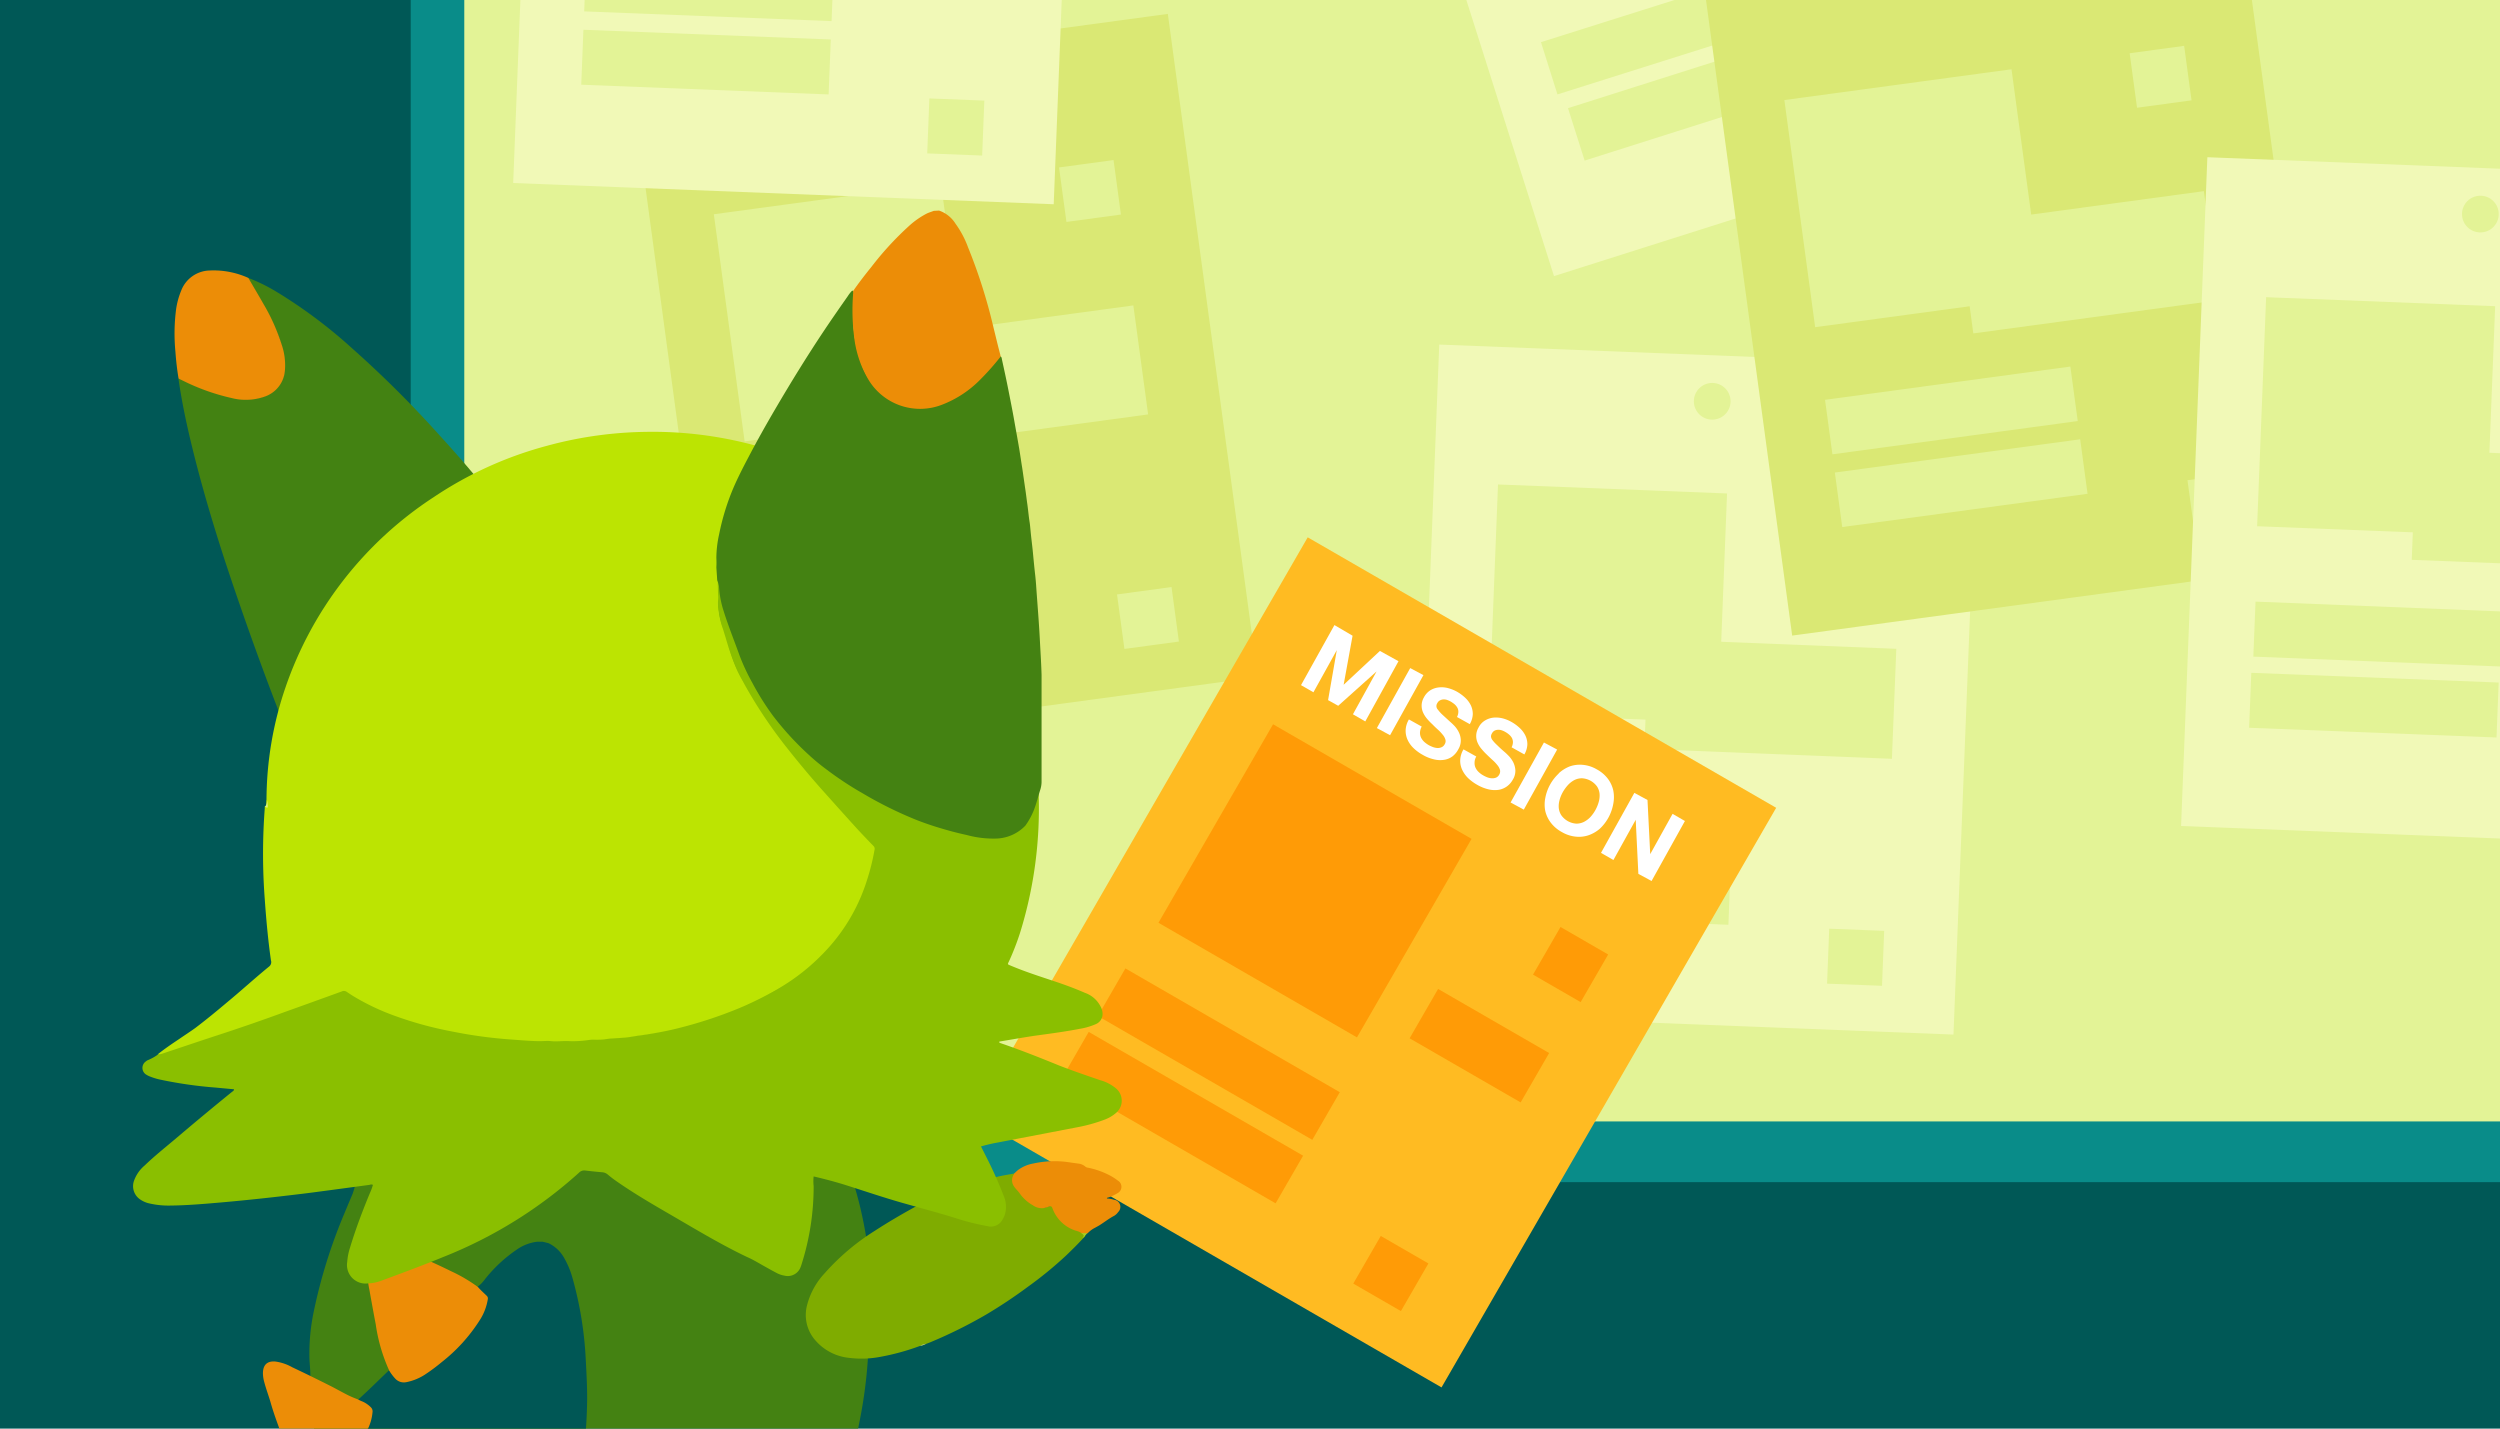 <svg xmlns="http://www.w3.org/2000/svg" xmlns:xlink="http://www.w3.org/1999/xlink" viewBox="0 0 350 200"><defs><clipPath id="a"><rect width="350" height="200" style="fill:none"/></clipPath></defs><title>flow-2</title><rect width="350" height="200" style="fill:#005856"/><g style="clip-path:url(#a)"><rect x="121" y="-63.5" width="165.5" height="292.5" transform="translate(121 286.5) rotate(-90)" style="fill:#098c89"/><rect x="65" width="285" height="157" style="fill:#e3f396"/><rect x="199.62" y="49.71" width="75.73" height="93.7" transform="translate(3.98 -9.27) rotate(2.25)" style="fill:#f1f9b7"/><circle cx="239.71" cy="56.18" r="2.57" style="fill:#e3f396"/><rect x="209.07" y="68.46" width="32.09" height="32.09" transform="translate(3.5 -8.79) rotate(2.25)" style="fill:#e3f396"/><rect x="258.29" y="69.91" width="7.7" height="7.7" transform="translate(3.11 -10.26) rotate(2.25)" style="fill:#e3f396"/><rect x="255.92" y="130.19" width="7.7" height="7.7" transform="translate(5.48 -10.12) rotate(2.25)" style="fill:#e3f396"/><rect x="230.39" y="89.9" width="34.66" height="15.4" transform="matrix(1, 0.04, -0.04, 1, 4.03, -9.67)" style="fill:#e3f396"/><rect x="207.88" y="110.85" width="34.66" height="7.7" transform="matrix(1, 0.04, -0.04, 1, 4.69, -8.77)" style="fill:#e3f396"/><rect x="207.47" y="121.11" width="34.66" height="7.7" transform="translate(5.09 -8.75) rotate(2.25)" style="fill:#e3f396"/><rect x="201.62" y="-64.29" width="75.73" height="93.7" transform="translate(16.49 71.62) rotate(-17.61)" style="fill:#f1f9b7"/><rect x="269.33" y="6.39" width="7.7" height="7.7" transform="translate(9.7 83.11) rotate(-17.61)" style="fill:#e3f396"/><rect x="216.77" y="-0.06" width="34.66" height="7.7" transform="matrix(0.95, -0.3, 0.3, 0.95, 9.82, 70.99)" style="fill:#e3f396"/><rect x="219.88" y="9.73" width="34.66" height="7.7" transform="translate(7 72.39) rotate(-17.61)" style="fill:#e3f396"/><rect x="94.4" y="6.61" width="75.73" height="93.7" transform="translate(-5.98 18.25) rotate(-7.72)" style="fill:#dae874"/><circle cx="127.47" cy="13.31" r="2.57" style="fill:#e3f396"/><rect x="101.95" y="27.7" width="32.09" height="32.09" transform="translate(-4.81 16.24) rotate(-7.72)" style="fill:#e3f396"/><rect x="148.75" y="22.89" width="7.7" height="7.7" transform="translate(-2.21 20.74) rotate(-7.72)" style="fill:#e3f396"/><rect x="156.86" y="82.67" width="7.7" height="7.7" transform="translate(-10.16 22.37) rotate(-7.72)" style="fill:#e3f396"/><rect x="125.2" y="45.02" width="34.66" height="15.4" transform="translate(-5.79 19.62) rotate(-7.72)" style="fill:#e3f396"/><rect x="105.99" y="69.61" width="34.66" height="7.7" transform="translate(-8.75 17.23) rotate(-7.72)" style="fill:#e3f396"/><rect x="107.37" y="79.78" width="34.66" height="7.7" transform="translate(-10.1 17.5) rotate(-7.72)" style="fill:#e3f396"/><rect x="154.58" y="87.88" width="75.73" height="93.7" transform="translate(93.15 -78.17) rotate(30)" style="fill:#fb2"/><rect x="168.06" y="107.27" width="32.09" height="32.09" transform="translate(86.32 -75.53) rotate(30)" style="fill:#ff9b06"/><rect x="216.03" y="131.19" width="7.7" height="7.7" transform="translate(96.98 -91.85) rotate(30)" style="fill:#ff9b06"/><rect x="190.87" y="174.44" width="7.7" height="7.7" transform="translate(115.23 -73.47) rotate(30)" style="fill:#ff9b06"/><rect x="198.14" y="142.4" width="17.95" height="7.98" transform="translate(100.94 -83.94) rotate(30)" style="fill:#ff9b06"/><rect x="153.31" y="143.73" width="34.66" height="7.7" transform="translate(96.65 -65.55) rotate(30)" style="fill:#ff9b06"/><rect x="148.17" y="152.62" width="34.66" height="7.7" transform="translate(100.41 -61.79) rotate(30)" style="fill:#ff9b06"/><path d="M189.36,89l-1.25,6.87h0l5.08-4.74,2.6,1.44L191.14,101l-1.73-1,3.31-6h0l-5.37,4.81-1.42-.79,1.22-7h0l-3.27,5.9-1.74-1,4.68-8.41Z" style="fill:#fff"/><path d="M199.28,94.52l-4.67,8.41-1.85-1,4.67-8.4Z" style="fill:#fff"/><path d="M198.8,102.54a1.53,1.53,0,0,0,.14.71,2.2,2.2,0,0,0,.44.6,4,4,0,0,0,.66.48,5.65,5.65,0,0,0,.55.25,2.31,2.31,0,0,0,.62.14,1.29,1.29,0,0,0,.59-.1.91.91,0,0,0,.46-.43.81.81,0,0,0,.09-.67,1.83,1.83,0,0,0-.38-.67,6,6,0,0,0-.66-.7c-.26-.23-.52-.48-.77-.74a8,8,0,0,1-.76-.79,3.68,3.68,0,0,1-.56-.89,2.38,2.38,0,0,1-.19-1,2.32,2.32,0,0,1,.32-1.1,2.59,2.59,0,0,1,.91-1,2.85,2.85,0,0,1,1.16-.39,3.5,3.5,0,0,1,1.28.09,5.53,5.53,0,0,1,1.21.47,6.14,6.14,0,0,1,1.18.85,3.77,3.77,0,0,1,.82,1.08,2.83,2.83,0,0,1,.28,1.26,3,3,0,0,1-.42,1.39l-1.79-1a1.61,1.61,0,0,0,.19-.71,1.17,1.17,0,0,0-.14-.59,1.83,1.83,0,0,0-.4-.49,4.18,4.18,0,0,0-.6-.41,3.9,3.9,0,0,0-.47-.2,1.46,1.46,0,0,0-.5-.06,1.17,1.17,0,0,0-.46.13.85.85,0,0,0-.37.38.73.73,0,0,0,.09.94,4.87,4.87,0,0,0,.62.69l1.09,1a7.68,7.68,0,0,1,.56.53,3.49,3.49,0,0,1,.61.86,2.7,2.7,0,0,1,.31,1.12,2.37,2.37,0,0,1-.34,1.32,3,3,0,0,1-.82,1,2.63,2.63,0,0,1-1.14.48,3.58,3.58,0,0,1-1.41-.05,5.55,5.55,0,0,1-1.62-.64,6,6,0,0,1-1.26-.92,3.81,3.81,0,0,1-.85-1.17,3.06,3.06,0,0,1-.28-1.37,3.18,3.18,0,0,1,.46-1.5l1.79,1A1.87,1.87,0,0,0,198.8,102.54Z" style="fill:#fff"/><path d="M206.44,106.79a1.49,1.49,0,0,0,.14.7,1.93,1.93,0,0,0,.44.6,3.09,3.09,0,0,0,.66.48,4.72,4.72,0,0,0,.55.26,2.21,2.21,0,0,0,.62.13,1.44,1.44,0,0,0,.59-.09.93.93,0,0,0,.46-.44.89.89,0,0,0,.09-.67,1.91,1.91,0,0,0-.38-.67,5.26,5.26,0,0,0-.66-.69c-.26-.24-.52-.48-.78-.74a8.07,8.07,0,0,1-.75-.8,3.5,3.5,0,0,1-.56-.89,2.36,2.36,0,0,1-.19-1,2.29,2.29,0,0,1,.32-1.1,2.38,2.38,0,0,1,.91-1,2.87,2.87,0,0,1,1.16-.4,3.91,3.91,0,0,1,1.27.09,5,5,0,0,1,1.22.48,6,6,0,0,1,1.18.85,3.68,3.68,0,0,1,.82,1.08,2.82,2.82,0,0,1,.28,1.25,3,3,0,0,1-.42,1.4l-1.79-1a1.58,1.58,0,0,0,.19-.71,1.31,1.31,0,0,0-.14-.59,1.8,1.8,0,0,0-.4-.48,3.5,3.5,0,0,0-.6-.41,2.76,2.76,0,0,0-.47-.2,1.46,1.46,0,0,0-.5-.06,1.16,1.16,0,0,0-.46.12.93.93,0,0,0-.37.39.82.82,0,0,0-.13.45,1,1,0,0,0,.21.49,5.13,5.13,0,0,0,.63.68c.27.27.64.62,1.09,1,.14.12.33.3.56.54a3.7,3.7,0,0,1,.61.85,2.91,2.91,0,0,1,.31,1.12,2.33,2.33,0,0,1-.35,1.33,2.85,2.85,0,0,1-.81.94,2.77,2.77,0,0,1-1.14.49,3.77,3.77,0,0,1-1.41-.05,5.85,5.85,0,0,1-1.62-.64,6.47,6.47,0,0,1-1.26-.92,4,4,0,0,1-.85-1.18,3,3,0,0,1-.28-1.37,3.18,3.18,0,0,1,.46-1.5l1.79,1A1.74,1.74,0,0,0,206.44,106.79Z" style="fill:#fff"/><path d="M218,104.94l-4.67,8.41-1.85-1,4.67-8.4Z" style="fill:#fff"/><path d="M218.19,108.29a5,5,0,0,1,1.59-1,4.31,4.31,0,0,1,1.83-.21,4.65,4.65,0,0,1,1.92.62,4.84,4.84,0,0,1,1.56,1.31,4.27,4.27,0,0,1,.77,1.66,4.84,4.84,0,0,1,0,1.86A6.3,6.3,0,0,1,224,116a4.85,4.85,0,0,1-1.59.93,4.17,4.17,0,0,1-1.8.2,4.76,4.76,0,0,1-1.93-.63,4.88,4.88,0,0,1-1.55-1.3,4.34,4.34,0,0,1-.79-1.65,4.68,4.68,0,0,1,0-1.83,6.25,6.25,0,0,1,1.92-3.46Zm.15,3.72a3.08,3.08,0,0,0-.11,1.12,2.3,2.3,0,0,0,.35,1,2.79,2.79,0,0,0,2.12,1.18,2.4,2.4,0,0,0,1.06-.25,3.44,3.44,0,0,0,.9-.68,5.21,5.21,0,0,0,1.16-2.1,3.27,3.27,0,0,0,.12-1.15,2.33,2.33,0,0,0-.34-1,2.78,2.78,0,0,0-2.12-1.17,2.31,2.31,0,0,0-1.07.25,3.36,3.36,0,0,0-.91.71,5.67,5.67,0,0,0-.72,1A5,5,0,0,0,218.34,112Z" style="fill:#fff"/><path d="M230.65,112l.38,7.58,0,0,3.13-5.64,1.73,1-4.67,8.4-1.85-1-.37-7.57,0,0-3.12,5.63-1.74-1,4.67-8.4Z" style="fill:#fff"/><rect x="244.27" y="-9.37" width="75.73" height="93.7" transform="translate(-2.48 38.23) rotate(-7.72)" style="fill:#dae874"/><rect x="251.82" y="11.71" width="32.09" height="32.09" transform="translate(-1.3 36.23) rotate(-7.72)" style="fill:#e3f396"/><rect x="298.63" y="6.91" width="7.7" height="7.7" transform="translate(1.3 40.72) rotate(-7.72)" style="fill:#e3f396"/><rect x="306.73" y="66.69" width="7.7" height="7.7" transform="translate(-6.66 42.35) rotate(-7.72)" style="fill:#e3f396"/><rect x="275.07" y="29.03" width="34.66" height="15.4" transform="translate(-2.28 39.6) rotate(-7.72)" style="fill:#e3f396"/><rect x="255.86" y="53.62" width="34.66" height="7.7" transform="translate(-5.24 37.21) rotate(-7.72)" style="fill:#e3f396"/><rect x="257.24" y="63.8" width="34.66" height="7.7" transform="translate(-6.6 37.49) rotate(-7.72)" style="fill:#e3f396"/><path d="M121.53,189.83a66.24,66.24,0,0,1-1.18,9.1,51,51,0,0,1-1.52,6.08q-.22.7-.51,1.38c-.54,1.21-.82,2.51-1.32,3.73a26.32,26.32,0,0,1-7.1,9.78,34.12,34.12,0,0,1-9.14,5.69,41.54,41.54,0,0,1-10.83,2.95,48.11,48.11,0,0,1-12.63,0,47.29,47.29,0,0,1-15.79-5,46.51,46.51,0,0,1-6.21-3.71,24.53,24.53,0,0,1-6.8-7.42,42.06,42.06,0,0,1-3-5.87A25.26,25.26,0,0,1,44,200.17c-.18-1.62-.43-3.23-.5-4.87,0-.94-.07-1.87-.05-2.82,0-.78-.11-1.56-.13-2.34a28.62,28.62,0,0,1,.58-6.4,73.92,73.92,0,0,1,4.34-13.92c.37-.91.76-1.81,1.14-2.72a16,16,0,0,0,.55-2.06,45,45,0,0,1,9.58-18.7,33.58,33.58,0,0,1,13.82-9.7,29.64,29.64,0,0,1,9.19-1.8,31,31,0,0,1,7.5.68,32.34,32.34,0,0,1,9.49,3.69,41.94,41.94,0,0,1,14.84,14.95,52.47,52.47,0,0,1,6.43,16.44,57.48,57.48,0,0,1,.9,5.71,60.59,60.59,0,0,1,.32,6.74c0,2-.21,3.92-.34,5.88C121.59,189.23,121.56,189.53,121.53,189.83Z" style="fill:#448212"/><path d="M8.67,225.38,12.09,224c.14,0,.14.17.16.28a5.12,5.12,0,0,0,.15.56,1.05,1.05,0,0,0,.78.72,7.6,7.6,0,0,0,2.93,0,3.66,3.66,0,0,0,2-.84,1.94,1.94,0,0,0,.27-2.78c-.05-.07-.15-.13-.12-.25l3.3-1.47c.14,0,.15.19.2.3a3.73,3.73,0,0,0,.36.72.6.6,0,0,0,.57.31,7.27,7.27,0,0,1,.92.13,4.57,4.57,0,0,0,2.59-.65c.57-.32,1.14-.64,1.69-1a5,5,0,0,0,1.41-1.54c.16-.24.14-.36-.07-.58s-.63-.51-.92-.8c-.07-.07-.18-.11-.16-.25,1-.53,1.94-1.08,2.89-1.65.1,0,.15.09.19.17a1.84,1.84,0,0,0,2.23.92,3.6,3.6,0,0,0,1.39-.64,10.16,10.16,0,0,0,1.88-1.59,8,8,0,0,0,1.54-2.67c0-.07,0-.14.08-.2A1,1,0,0,0,38.1,210a.54.54,0,0,1-.23-.41c1-1,2-2.09,3-3.13a7.48,7.48,0,0,0,.71-.87.22.22,0,0,1,.19.13,2,2,0,0,0,1.67.79,5,5,0,0,0,3.05-.78,13.72,13.72,0,0,0,5.07-6,6.11,6.11,0,0,0,.48-1.89.93.93,0,0,0-.36-.83,4,4,0,0,0-1.32-.79c-.1-.05-.23-.08-.27-.23,1.49-1.33,2.9-2.75,4.35-4.13.12,0,.16.13.22.21a6,6,0,0,0,.65.85,1.69,1.69,0,0,0,1.62.49,9.07,9.07,0,0,0,3.84-2,36.83,36.83,0,0,0,3.35-2.9,18.39,18.39,0,0,0,1.73-2,19.18,19.18,0,0,0,1.59-2.4,6.12,6.12,0,0,0,.74-2.18.54.54,0,0,0-.19-.5c-.32-.32-.65-.62-1-1-.07-.07-.17-.13-.15-.27a4.59,4.59,0,0,0,1-1,20,20,0,0,1,4.5-4.21,6.26,6.26,0,0,1,2.89-1.11c.25,0,.49,0,.74,0l.81.2a4.94,4.94,0,0,1,2.16,2A12.11,12.11,0,0,1,80.17,179,50.85,50.85,0,0,1,82,190.22c.1,1.9.21,3.81.2,5.72a65.05,65.05,0,0,1-.43,6.83,66.79,66.79,0,0,1-1.27,7.72,11.64,11.64,0,0,1-.78,2.06,43.74,43.74,0,0,1-3.28,6.11,13.77,13.77,0,0,1-1.22,1.6,7.88,7.88,0,0,1-1.42,1.09A75,75,0,0,1,64.21,227,81.51,81.51,0,0,1,48,233.13a22.72,22.72,0,0,1-3.46.5c-2.1.22-4.2.52-6.31.61-2.95.12-5.91.11-8.86.06-3.58-.05-7.16-.11-10.73-.38-2.59-.19-5.17-.39-7.75-.73a4,4,0,0,1-.5-.1,17,17,0,0,0-3-.46c-.24,0-.48,0-.72-.1a47.81,47.81,0,0,1-4.74-.93A8.83,8.83,0,0,1,0,230.77a2.78,2.78,0,0,1-.73-.64,1.61,1.61,0,0,1,.63-2.6,10.9,10.9,0,0,1,1.77-.44l.76-.16c.14,0,.17.13.23.23a1.72,1.72,0,0,0,1.65.9A8.43,8.43,0,0,0,8,227a3.92,3.92,0,0,0,.53-.29.76.76,0,0,0,.23-1C8.72,225.61,8.63,225.52,8.67,225.38Z" style="fill:#005755"/><path d="M66.91,180.18c.38.44.81.82,1.22,1.22a.51.51,0,0,1,.16.51,7.6,7.6,0,0,1-1.18,3,23.41,23.41,0,0,1-5.26,5.78,25.6,25.6,0,0,1-2.46,1.82,7.45,7.45,0,0,1-2.54,1,1.63,1.63,0,0,1-1.49-.48,6.76,6.76,0,0,1-.88-1.17,23.81,23.81,0,0,1-1.88-6.47c-.31-1.61-.6-3.23-.89-4.84a10.61,10.61,0,0,1-.12-3.81,4.12,4.12,0,0,1,.65-1.66,1.79,1.79,0,0,1,1.39-.77,5.78,5.78,0,0,1,3,.63c2.13,1,4.32,1.94,6.46,3A21.89,21.89,0,0,1,66.91,180.18Z" style="fill:#ec8d07"/><path d="M50.13,195.92a3.52,3.52,0,0,0,.59.28,3.87,3.87,0,0,1,1.19.81.79.79,0,0,1,.24.72,6.72,6.72,0,0,1-.67,2.37,14.89,14.89,0,0,1-3.69,4.79,6.42,6.42,0,0,1-3.58,1.66,3.36,3.36,0,0,1-2.1-.44c-.21-.13-.31-.38-.49-.56s-.4-.61-.61-.91a11.15,11.15,0,0,1-1.14-2.54c-.68-1.94-1.45-3.84-2-5.81-.28-.94-.63-1.87-.88-2.82a4.83,4.83,0,0,1-.18-1.19c0-1.19.58-1.75,1.71-1.67a6.63,6.63,0,0,1,2.4.81c1.85.87,3.69,1.78,5.52,2.7.71.37,1.41.76,2.13,1.13A14,14,0,0,0,50.13,195.92Z" style="fill:#ec8d07"/><path d="M128.8,188.43a32.89,32.89,0,0,1-5.56,1.53,13.92,13.92,0,0,1-4.37.14,7.19,7.19,0,0,1-4.91-2.68,5.36,5.36,0,0,1-1-4.58,10.29,10.29,0,0,1,2.47-4.56,32.22,32.22,0,0,1,7-5.94c1.94-1.26,3.94-2.43,6-3.55a35.74,35.74,0,0,1,5.26-2.29,51,51,0,0,1,6.47-1.87c.62-.13,1.25-.23,1.87-.34a.2.2,0,0,1,0,.2,1.53,1.53,0,0,0,.31,1.9c.39.43.71.9,1.11,1.32a5.4,5.4,0,0,0,2,1.29,1.31,1.31,0,0,0,.85.05l.71-.19c.34-.07.39-.05.5.26a4.43,4.43,0,0,0,.75,1.34,4.85,4.85,0,0,0,2.66,1.82,1.22,1.22,0,0,1,.6.3l.14.13c.34.31.34.31,0,.63-.75.82-1.54,1.6-2.34,2.37a54,54,0,0,1-5.43,4.45,68.15,68.15,0,0,1-5.88,3.91,65.65,65.65,0,0,1-7.51,3.74c-.26.12-.53.21-.8.32Z" style="fill:#7fac00"/><path d="M151.39,172.63a1.89,1.89,0,0,0-.51-.26,5.1,5.1,0,0,1-3.54-3.22c-.09-.24-.19-.32-.44-.22a2.86,2.86,0,0,0-.28.07,2.09,2.09,0,0,1-2-.25,5.58,5.58,0,0,1-1.88-1.7c-.24-.35-.58-.62-.81-1a1.47,1.47,0,0,1,0-1.62l.06-.15c.17-.15.33-.31.51-.46a5.09,5.09,0,0,1,2.17-.93,13.77,13.77,0,0,1,5.2-.14l1.08.15a1.78,1.78,0,0,1,1,.43.75.75,0,0,0,.38.15,11.26,11.26,0,0,1,3.32,1.23,8.1,8.1,0,0,1,.86.58,1,1,0,0,1-.07,1.76,7,7,0,0,1-1.23.59c-.08,0-.19,0-.25.15a3.47,3.47,0,0,1,1,.18,1,1,0,0,1,.58,1.72,1.82,1.82,0,0,1-.55.52c-.75.39-1.39.91-2.1,1.35l-.61.34a3.59,3.59,0,0,0-1,.75A1,1,0,0,1,151.39,172.63Z" style="fill:#ec8d07"/><path d="M151.39,172.63a7.49,7.49,0,0,0,.82,0,3.08,3.08,0,0,1-.62.68.25.25,0,0,1,0-.09c.19-.16.15-.28,0-.42A1,1,0,0,1,151.39,172.63Z" style="fill:#a8cf20"/><path d="M128.8,188.43a2.31,2.31,0,0,1,.83-.3A2.18,2.18,0,0,1,128.8,188.43Z" style="fill:#c3d887"/><path d="M34.77,38.91a24.82,24.82,0,0,1,3.84,1.88A69,69,0,0,1,49.2,48.68,153.21,153.21,0,0,1,61.65,61.07q4.58,5,8.77,10.4a96.6,96.6,0,0,1,6.12,8.62,8.09,8.09,0,0,0,.71,1,5.65,5.65,0,0,1,1.16,3.56,13.23,13.23,0,0,1-.36,3A29.7,29.7,0,0,1,76,93.68a52.65,52.65,0,0,1-5.18,9,28.94,28.94,0,0,1-7.28,6.94c-.92.63-1.85,1.26-2.78,1.87a14.87,14.87,0,0,1-2.12,1c-1.72.79-3.46,1.53-5.23,2.18-.73.27-1.48.48-2.23.7a4.53,4.53,0,0,1-1.76,0,6.67,6.67,0,0,1-2.42-.7,4.06,4.06,0,0,1-1.15-1C44.37,112,43.6,110,42.58,108.1a75.62,75.62,0,0,1-3.66-8.78q-4-10.39-7.49-21c-1.67-5.15-3.21-10.34-4.5-15.6-.78-3.17-1.46-6.36-1.93-9.59A.61.61,0,0,1,25,53a1,1,0,0,1,.57.19A28.9,28.9,0,0,0,33,55.74a7.66,7.66,0,0,0,4.08-.28,4.34,4.34,0,0,0,2.8-4.28,15,15,0,0,0-1.45-5.46,66.71,66.71,0,0,0-3.53-6.49C34.82,39.13,34.71,39.05,34.77,38.91Z" style="fill:#438212"/><path d="M34.77,38.91c.73,1.25,1.47,2.49,2.18,3.75a27.55,27.55,0,0,1,2.52,5.69,8.91,8.91,0,0,1,.4,3.73,4.2,4.2,0,0,1-2.79,3.44,8,8,0,0,1-4.68.2,29.85,29.85,0,0,1-6.31-2.19L25,53c-.21-1.24-.35-2.5-.44-3.75a26.56,26.56,0,0,1,.1-6,10.94,10.94,0,0,1,.69-2.52,4.38,4.38,0,0,1,4-2.86A11.79,11.79,0,0,1,34.77,38.91Z" style="fill:#ec8d07"/><path d="M107.4,62.87a34.92,34.92,0,0,1,4.45,1.54,53.87,53.87,0,0,1,23.68,18.27,50.93,50.93,0,0,1,8.41,18,48.17,48.17,0,0,1,1.46,10.2,58.6,58.6,0,0,1-2.61,19.77,36.38,36.38,0,0,1-1.47,3.8c-.28.62-.36.51.33.8,1.95.82,4,1.47,6,2.14,1.44.48,2.85,1,4.25,1.61a3.9,3.9,0,0,1,2.18,1.91,2.21,2.21,0,0,1,.28,1,1.54,1.54,0,0,1-1,1.49,9.15,9.15,0,0,1-2.17.63c-2.16.42-4.34.7-6.51,1-1.55.24-3.1.51-4.65.77-.06,0-.12,0-.14.09s.16.14.25.17c2.74.94,5.42,2,8.11,3.1,1.9.74,3.83,1.4,5.76,2.06a5.9,5.9,0,0,1,2.21,1.14,2.24,2.24,0,0,1,0,3.47,5.24,5.24,0,0,1-1.6.93,22.91,22.91,0,0,1-3.87,1.07l-11,2.11a22.53,22.53,0,0,0-2.41.56l.72,1.43a58.14,58.14,0,0,1,2.45,5.47,3.87,3.87,0,0,1,.21,2.51,3,3,0,0,1-.35.8,1.84,1.84,0,0,1-2.12.95,33.68,33.68,0,0,1-4.08-1c-2.62-.84-5.3-1.53-7.95-2.29s-5.15-1.61-7.73-2.43c-1.49-.47-3-.87-4.58-1.24a6.13,6.13,0,0,0,0,1.35A35.77,35.77,0,0,1,112.22,177a3,3,0,0,1-.11.32,1.91,1.91,0,0,1-2.28,1.27,3.58,3.58,0,0,1-1.15-.4c-.5-.26-1-.54-1.48-.81-.86-.47-1.69-1-2.57-1.38-3.66-1.74-7.12-3.83-10.61-5.86-2.59-1.5-5.17-3-7.63-4.71-.45-.31-.89-.64-1.31-1a1.33,1.33,0,0,0-.73-.31c-.81-.07-1.63-.15-2.44-.25a1,1,0,0,0-.83.29,62.93,62.93,0,0,1-19,11.81c-2.84,1.16-5.71,2.23-8.59,3.29a5.9,5.9,0,0,1-2,.42,2.6,2.6,0,0,1-2.88-3,8.45,8.45,0,0,1,.39-2c.79-2.61,1.75-5.15,2.79-7.66a7.79,7.79,0,0,0,.42-1.14.56.56,0,0,0-.47,0l-5.65.76c-1.37.18-2.74.37-4.11.53-3.62.44-7.25.84-10.89,1.16-2.44.21-4.88.43-7.33.45A11.85,11.85,0,0,1,21,168.5a3.66,3.66,0,0,1-1.38-.58,2.24,2.24,0,0,1-.89-2.52,5,5,0,0,1,1.53-2.24c1.38-1.33,2.89-2.53,4.36-3.77q3.88-3.3,7.85-6.52c.11-.09.28-.14.29-.37l-2.58-.24a58.84,58.84,0,0,1-7.83-1.13,9,9,0,0,1-1.28-.39,3.1,3.1,0,0,1-.58-.28,1.1,1.1,0,0,1-.07-1.86,1.05,1.05,0,0,1,.35-.21,6.52,6.52,0,0,0,1.36-.77c2.16-.88,4.4-1.52,6.61-2.24,5.6-1.82,11.13-3.84,16.66-5.86.78-.29,1.56-.6,2.34-.88a1,1,0,0,1,1,.1A39.18,39.18,0,0,0,62.4,144a72.49,72.49,0,0,0,12,1.5,79.21,79.21,0,0,0,8.44,0c1.55-.09,3.1-.17,4.64-.33a55.49,55.49,0,0,0,9-1.75,54.9,54.9,0,0,0,10.43-4,30.46,30.46,0,0,0,9.94-7.95,26.19,26.19,0,0,0,5.12-11c.47-2.11.61-1.41-.84-3-3.48-3.79-7-7.58-10.21-11.58A63.13,63.13,0,0,1,103.16,94a52.79,52.79,0,0,1-2.2-6.38,14.5,14.5,0,0,1-.54-4.3,46.87,46.87,0,0,1,.3-7.21,17,17,0,0,1,1-4.72,34.34,34.34,0,0,1,3.75-6.49c.45-.62,1-1.18,1.43-1.77C107,63,107.13,62.78,107.4,62.87Z" style="fill:#8abf00"/><path d="M107.4,62.87c-.07,0-.17,0-.21.1a41.44,41.44,0,0,0-3,4,35.1,35.1,0,0,0-2.36,4.4,9.16,9.16,0,0,0-.68,2.51c-.15,1.11-.37,2.21-.44,3.33,0,.75-.13,1.5-.16,2.25a35.38,35.38,0,0,0,0,4.12,8.67,8.67,0,0,1-.06.87,11.06,11.06,0,0,0,.69,3.51c.57,1.75,1,3.52,1.72,5.23A19.28,19.28,0,0,0,104,95.39a63.21,63.21,0,0,0,3.34,5.46q1.25,1.83,2.61,3.57c1.64,2.08,3.33,4.12,5.09,6.1,1.56,1.74,3.12,3.49,4.69,5.22.84.92,1.69,1.81,2.56,2.7a.56.56,0,0,1,.14.56,31.14,31.14,0,0,1-1.07,4.28,25.61,25.61,0,0,1-6.34,10.43,28.65,28.65,0,0,1-5.79,4.54,47,47,0,0,1-5.76,2.9,61,61,0,0,1-8.13,2.7c-1.4.37-2.82.65-4.25.89-.91.16-1.83.26-2.75.42-1.21.2-2.44.16-3.64.34-.83.12-1.66,0-2.48.13a15,15,0,0,1-2.5.13c-.85-.06-1.7.09-2.55,0-.51-.06-1,0-1.56,0-1.32,0-2.62-.13-3.93-.22a64.45,64.45,0,0,1-8.43-1.14,51.45,51.45,0,0,1-8-2.19,32.42,32.42,0,0,1-5.77-2.74c-.31-.19-.62-.4-.92-.6a.69.69,0,0,0-.71-.07Q44,140.2,40,141.63q-4.66,1.71-9.37,3.25c-2.67.87-5.32,1.77-8,2.66a2.24,2.24,0,0,1-.57.08c1-.8,2-1.47,3.07-2.19.74-.51,1.5-1,2.21-1.51,1.53-1.16,3-2.37,4.47-3.61,2-1.65,3.86-3.36,5.87-5a.78.78,0,0,0,.25-.87c-.4-2.82-.66-5.66-.86-8.51a84.14,84.14,0,0,1,0-12.8,1.85,1.85,0,0,1,0-.23c.06-.07.24,0,.24-.19a2.27,2.27,0,0,1,0-.78,49,49,0,0,1,2.63-15.61A51.88,51.88,0,0,1,60.72,69.6a52.89,52.89,0,0,1,15.9-7.2A54.89,54.89,0,0,1,84,60.92a55.62,55.62,0,0,1,6.45-.46,54.64,54.64,0,0,1,16.71,2.32A1.89,1.89,0,0,1,107.4,62.87Z" style="fill:#bce402"/><path d="M37.43,112l.06.84c0,.4-.17.2-.32.13s0-.09,0-.11A2.19,2.19,0,0,0,37.43,112Z" style="fill:#ddf17a"/><path d="M100.41,81.23l-.12-1.8a11.8,11.8,0,0,0,0-1.33,15.45,15.45,0,0,1,.38-3.26,33.28,33.28,0,0,1,2-6.52c.62-1.44,1.34-2.84,2.07-4.23,1.25-2.39,2.57-4.74,3.94-7.07,2.1-3.58,4.28-7.11,6.58-10.57,1.12-1.68,2.27-3.33,3.44-5a4.47,4.47,0,0,1,.45-.6c.08-.09.15-.19.29-.13.2.22.07.47.07.7,0,.67-.05,1.33-.05,2,0,.82,0,1.63.05,2.44a18.48,18.48,0,0,0,1.28,5.53,10.12,10.12,0,0,0,2.74,3.82,7.74,7.74,0,0,0,4.22,1.8,9.15,9.15,0,0,0,5.19-1,16.22,16.22,0,0,0,4.27-3.13,29.33,29.33,0,0,0,2.51-2.83.34.34,0,0,1,.31-.17c.21.08.21.27.24.44.31,1.42.62,2.84.9,4.26s.57,2.85.82,4.28.47,2.6.69,3.9c.15.91.28,1.84.43,2.75.16,1.06.3,2.11.46,3.17.1.67.17,1.34.27,2,.11.82.18,1.64.31,2.45.06.4.09.8.13,1.19.09,1,.23,2,.33,3.06s.2,2.11.32,3.16.15,1.82.22,2.72c.17,2.3.35,4.59.46,6.89.08,1.45.17,2.89.21,4.34,0,1.18,0,2.36,0,3.54,0,.7,0,1.4,0,2.09q0,1.42,0,2.85c0,.86,0,1.73,0,2.59s0,1.72,0,2.58c0,.46,0,.92,0,1.37a3.85,3.85,0,0,1-.22,1.17c-.28.9-.5,1.81-.84,2.69a10,10,0,0,1-1.21,2.22,5.88,5.88,0,0,1-3.87,1.8,14.09,14.09,0,0,1-4.34-.49c-1.5-.32-3-.74-4.44-1.19-.94-.3-1.88-.63-2.8-1a55.42,55.42,0,0,1-7.32-3.64,46.62,46.62,0,0,1-5.09-3.36,29.33,29.33,0,0,1-2.77-2.32,41.35,41.35,0,0,1-4.67-5.14,36.78,36.78,0,0,1-2.9-4.61,29.14,29.14,0,0,1-1.8-3.84c-.75-2.09-1.58-4.14-2.24-6.25a13.71,13.71,0,0,1-.65-3.48A4.66,4.66,0,0,0,100.41,81.23Z" style="fill:#448212"/><path d="M131.47,29.48a4.41,4.41,0,0,1,2.31,1.85,13.4,13.4,0,0,1,1.74,3.28,74.87,74.87,0,0,1,3.54,11.12c.33,1.33.64,2.66,1,4a1.6,1.6,0,0,1,0,.23,35.4,35.4,0,0,1-2.82,3.18,15.09,15.09,0,0,1-5.33,3.51,8.44,8.44,0,0,1-10.48-3.76,15.11,15.11,0,0,1-1.78-5.18,30.16,30.16,0,0,1-.21-6.65c0-.1,0-.21,0-.32.8-1.16,1.67-2.28,2.56-3.38a43.78,43.78,0,0,1,5.3-5.76,11.67,11.67,0,0,1,2.42-1.69c.32-.16.67-.25,1-.39Z" style="fill:#ec8d07"/><rect x="307.16" y="23.49" width="75.73" height="93.7" transform="translate(3.03 -13.52) rotate(2.25)" style="fill:#f1f9b7"/><circle cx="347.25" cy="29.97" r="2.57" style="fill:#e3f396"/><rect x="316.61" y="42.25" width="32.09" height="32.09" transform="translate(2.55 -13.04) rotate(2.25)" style="fill:#e3f396"/><rect x="337.93" y="63.69" width="34.66" height="15.4" transform="translate(3.08 -13.92) rotate(2.25)" style="fill:#e3f396"/><rect x="315.42" y="84.63" width="34.66" height="7.7" transform="matrix(1, 0.04, -0.04, 1, 3.74, -13.02)" style="fill:#e3f396"/><rect x="315.01" y="94.9" width="34.66" height="7.7" transform="translate(4.14 -13) rotate(2.25)" style="fill:#e3f396"/><rect x="73.66" y="-66.55" width="75.73" height="93.7" transform="translate(-0.69 -4.4) rotate(2.25)" style="fill:#f1f9b7"/><rect x="129.96" y="13.94" width="7.7" height="7.7" transform="translate(0.8 -5.25) rotate(2.25)" style="fill:#e3f396"/><rect x="81.92" y="-5.41" width="34.66" height="7.7" transform="translate(0.02 -3.91) rotate(2.25)" style="fill:#e3f396"/><rect x="81.51" y="4.85" width="34.66" height="7.7" transform="translate(0.42 -3.88) rotate(2.25)" style="fill:#e3f396"/></g></svg>